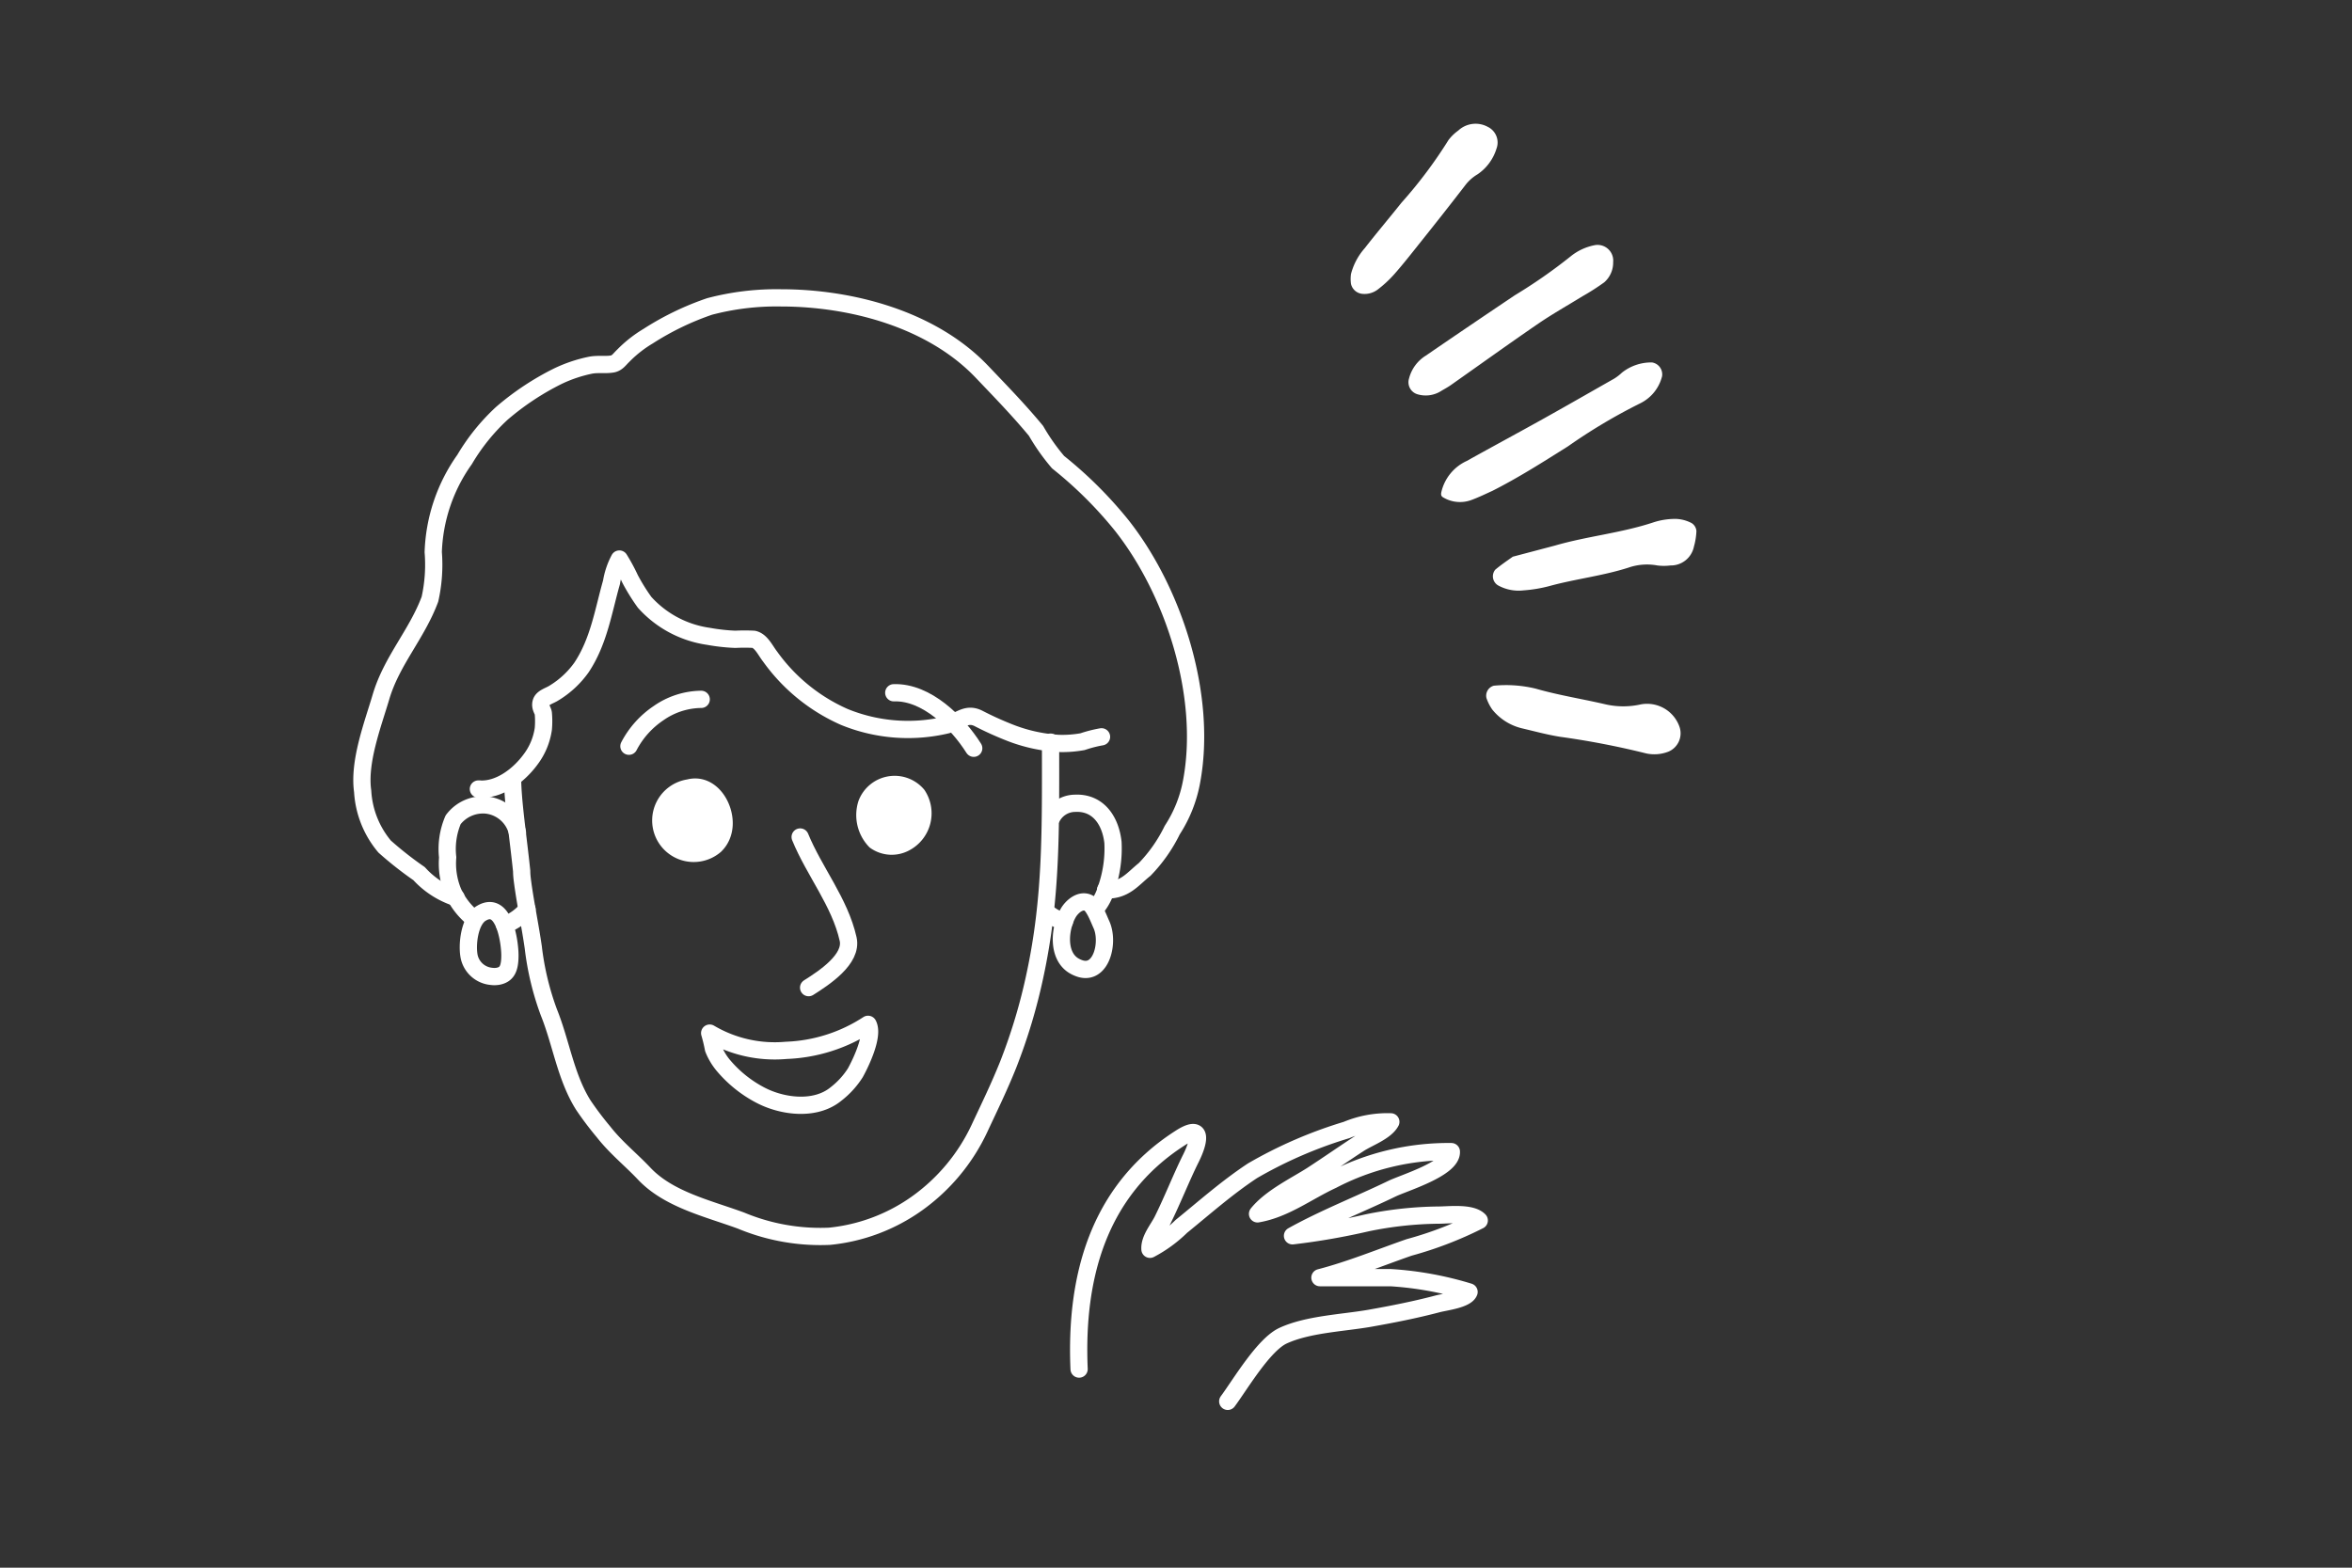 <svg xmlns="http://www.w3.org/2000/svg" viewBox="0 0 150 100"><rect x="0" y="0" width="150" height="100" fill="#333333" stroke="none"/><defs><style>.cls-1,.cls-3{fill:none;}.cls-2,.cls-4{fill:#fff;}.cls-2,.cls-3{stroke:#fff;stroke-linecap:round;stroke-linejoin:round;stroke-width:1.1px;}</style></defs><title>no6_illust</title><g id="レイヤー_2" data-name="レイヤー 2"><g id="contents"><rect class="cls-1" width="150" height="100"/><path class="cls-2" d="M46.07,53.2a1.82,1.82,0,0,1-.46.73,2.1,2.1,0,1,1-1.68-3.67C45.48,49.85,46.54,51.87,46.07,53.2Z"/><path class="cls-2" d="M57.76,53.74a1.81,1.81,0,0,1-1.94-.1,2.38,2.38,0,0,1-.55-2.37,1.91,1.91,0,0,1,3.24-.56A2.12,2.12,0,0,1,57.76,53.74Z"/><path class="cls-3" d="M51.57,63c1-.63,2.81-1.82,2.52-3.1-.53-2.36-2.16-4.31-3.06-6.51"/><path class="cls-3" d="M32.69,49.65c0,1.42.36,3.78.58,5.92,0,.31.05.62.09.93.19,1.32.46,2.61.65,3.93a17.89,17.89,0,0,0,1,4.16c.78,1.94,1.07,4.12,2.19,5.9a20.51,20.51,0,0,0,1.29,1.71c.78,1,1.74,1.76,2.59,2.66,1.56,1.66,4.09,2.23,6.18,3a13.15,13.15,0,0,0,5.64,1,11.58,11.58,0,0,0,5.56-2.08,12.25,12.25,0,0,0,4-4.79c.65-1.39,1.28-2.68,1.85-4.11A36,36,0,0,0,66,62.24c1.08-5,1-9.34,1-14.9"/><path class="cls-3" d="M70.25,47a8.09,8.09,0,0,0-1.21.31,7.24,7.24,0,0,1-1.57.11,10.24,10.24,0,0,1-3-.66,21.37,21.37,0,0,1-2.08-.94c-.76-.37-1.16.16-2,.42a10.73,10.73,0,0,1-6.55-.51,11.55,11.55,0,0,1-4.72-3.84c-.32-.41-.57-1-1.05-1.11a11.49,11.49,0,0,0-1.17,0,12.15,12.15,0,0,1-1.72-.19,6.75,6.75,0,0,1-4.07-2.17,12.61,12.61,0,0,1-.93-1.5,11.8,11.8,0,0,0-.68-1.26A4.76,4.76,0,0,0,39,37.14c-.53,1.87-.81,3.77-1.91,5.43a5.9,5.9,0,0,1-1.75,1.63c-.29.19-.74.29-.83.6s.12.52.14.7a5.54,5.54,0,0,1,0,1,4.23,4.23,0,0,1-.81,1.94c-.73,1-2,2-3.33,1.89h.09"/><path class="cls-3" d="M31.73,62.28a1.47,1.47,0,0,1-.4,0,1.6,1.6,0,0,1-1.4-1.22c-.17-.75,0-2.37.78-2.81,1.44-.85,1.81,1.84,1.81,2.69S32.33,62.18,31.73,62.28Z"/><path class="cls-3" d="M68.91,61.79a1.86,1.86,0,0,1-.49-.23c-1-.68-.84-2.36-.3-3.31.23-.41.81-.93,1.33-.63.33.19.63,1,.78,1.33C70.76,60.06,70.26,62.19,68.91,61.79Z"/><path class="cls-3" d="M29.09,57.26a5.48,5.48,0,0,1-2.36-1.53A22.71,22.71,0,0,1,24.53,54a6,6,0,0,1-1.4-3.52c-.27-1.88.64-4.25,1.16-6,.68-2.33,2.29-4,3.13-6.26a10.06,10.06,0,0,0,.21-3,10.8,10.8,0,0,1,2-5.91A13,13,0,0,1,32,26.37,17.21,17.21,0,0,1,35.57,24a9,9,0,0,1,2.07-.7c.49-.1,1,0,1.45-.09.29-.07.42-.29.65-.51a7.84,7.84,0,0,1,1.6-1.26,17.92,17.92,0,0,1,3.91-1.89A16.71,16.71,0,0,1,49.8,19c4.49,0,9.61,1.36,12.8,4.69,1.19,1.25,2.37,2.46,3.47,3.79a13.3,13.3,0,0,0,1.41,2,26.14,26.14,0,0,1,4.07,4.05C74.88,37.76,77,44.4,76,49.82a8.46,8.46,0,0,1-1.24,3.13A9.69,9.69,0,0,1,73,55.46c-.77.61-1.26,1.35-2.49,1.31"/><path class="cls-3" d="M40.11,47.6A5.73,5.73,0,0,1,42,45.49a4.83,4.83,0,0,1,2.72-.88"/><path class="cls-3" d="M57,44.19c2.1-.07,4.07,1.91,5.1,3.54"/><path class="cls-3" d="M45.26,65.9A8.16,8.16,0,0,0,50.14,67a10.22,10.22,0,0,0,5.22-1.66c.38.7-.44,2.42-.81,3.09a5.28,5.28,0,0,1-1.23,1.35c-1.32,1.09-3.44.81-4.84.07a7.81,7.81,0,0,1-2.29-1.82,3.87,3.87,0,0,1-.69-1.13A10.26,10.26,0,0,0,45.26,65.9Z"/><path class="cls-3" d="M32.18,59a3.37,3.37,0,0,0,1.43-1"/><path class="cls-3" d="M33,53.11a2.28,2.28,0,0,0-2-1.76,2.39,2.39,0,0,0-2.1.94,4.74,4.74,0,0,0-.35,2.4,4.76,4.76,0,0,0,.36,2.25,4.56,4.56,0,0,0,1.32,1.67"/><path class="cls-3" d="M67.89,58.77a2.48,2.48,0,0,1-1-.47"/><path class="cls-3" d="M67.08,52.15a1.68,1.68,0,0,1,1.48-.91c1.47-.07,2.26,1.09,2.42,2.49a7.76,7.76,0,0,1-.44,3A3.3,3.3,0,0,1,69.83,58"/><path class="cls-3" d="M68.82,87.33C68.57,81.54,70,76,75.21,72.63c1.51-1,1.31.12.73,1.28s-1.16,2.64-1.8,3.93c-.28.56-.85,1.21-.8,1.85a8.48,8.48,0,0,0,2-1.46c1.5-1.22,2.92-2.48,4.54-3.55a28.08,28.08,0,0,1,6-2.6,6.74,6.74,0,0,1,2.82-.52c-.33.62-1.4,1-2,1.38-1,.65-2,1.35-3,2s-2.65,1.43-3.5,2.49c1.75-.3,3.16-1.41,4.78-2.16a16,16,0,0,1,7.58-1.81c.06,1.08-3.05,2-3.8,2.37-2.07,1-4.32,1.88-6.33,3A43.6,43.6,0,0,0,87.2,78a23.53,23.53,0,0,1,4.5-.49c.7,0,2.13-.19,2.64.34a23.64,23.64,0,0,1-4.47,1.72C88,80.22,86.11,81,84.18,81.5c1.5,0,3,0,4.51,0a21.52,21.52,0,0,1,5,.91c-.18.48-1.5.63-2,.76-1.44.38-2.87.66-4.33.92-1.72.3-3.95.38-5.53,1.11-1.24.57-2.73,3.11-3.53,4.19"/><path class="cls-4" d="M106,24a2.63,2.63,0,0,1-1.38,1.72A35.52,35.52,0,0,0,100,28.47c-1.59,1-3.16,2-4.82,2.84-.44.2-.87.41-1.33.58a2.09,2.09,0,0,1-1.79-.15c-.15-.08-.17-.17-.14-.34a2.9,2.9,0,0,1,1.63-2c1.63-.91,3.27-1.79,4.9-2.7s3-1.7,4.5-2.55a3,3,0,0,0,.49-.38,3,3,0,0,1,1.92-.65A.77.77,0,0,1,106,24Z"/><path class="cls-4" d="M102.88,16.72a1.67,1.67,0,0,1-.57,1.29,14.71,14.71,0,0,1-1.39.89c-.94.58-1.9,1.12-2.81,1.74-1.88,1.29-3.73,2.62-5.59,3.93-.23.16-.47.28-.71.43a1.84,1.84,0,0,1-1.41.15.8.8,0,0,1-.54-1,2.42,2.42,0,0,1,1.08-1.47c1.88-1.29,3.77-2.57,5.66-3.84a33.27,33.27,0,0,0,3.56-2.48,3.48,3.48,0,0,1,1.49-.71A1,1,0,0,1,102.88,16.72Z"/><path class="cls-4" d="M94.88,8.09a1.11,1.11,0,0,1,.56,1.39,3.06,3.06,0,0,1-1.21,1.64,2.73,2.73,0,0,0-.77.68c-.93,1.21-1.87,2.4-2.82,3.59-.56.7-1.11,1.41-1.71,2.09a7.36,7.36,0,0,1-1.08,1,1.39,1.39,0,0,1-1,.26.82.82,0,0,1-.69-.63,2.33,2.33,0,0,1,0-.63,4,4,0,0,1,.87-1.64c.78-1,1.57-1.93,2.35-2.91a29.13,29.13,0,0,0,3-4A2.88,2.88,0,0,1,93,8.33,1.62,1.62,0,0,1,94.88,8.09Z"/><path class="cls-4" d="M97.95,43.93c1.46.42,3,.66,4.45,1a5.1,5.1,0,0,0,2.25,0,2.19,2.19,0,0,1,2.47,1.46,1.27,1.27,0,0,1-.7,1.55,2.47,2.47,0,0,1-1.43.12A51.92,51.92,0,0,0,99.5,47c-.82-.13-1.62-.35-2.43-.54a3.46,3.46,0,0,1-1.9-1.2,2.89,2.89,0,0,1-.37-.73.66.66,0,0,1,.47-.79A8,8,0,0,1,97.95,43.93Z"/><path class="cls-4" d="M105.45,33.32a4.49,4.49,0,0,1,1.44-.22,2.33,2.33,0,0,1,1,.27.66.66,0,0,1,.3.5,4.24,4.24,0,0,1-.16,1,1.5,1.5,0,0,1-1.5,1.2,3.36,3.36,0,0,1-.83,0,3.62,3.62,0,0,0-1.85.14c-1.66.53-3.39.72-5.06,1.18a8.92,8.92,0,0,1-1.64.27,2.7,2.7,0,0,1-1.61-.32.67.67,0,0,1-.18-1c.37-.31.77-.58,1.12-.83l2.69-.71C101.24,34.2,103.4,34,105.45,33.32Z"/></g></g></svg>